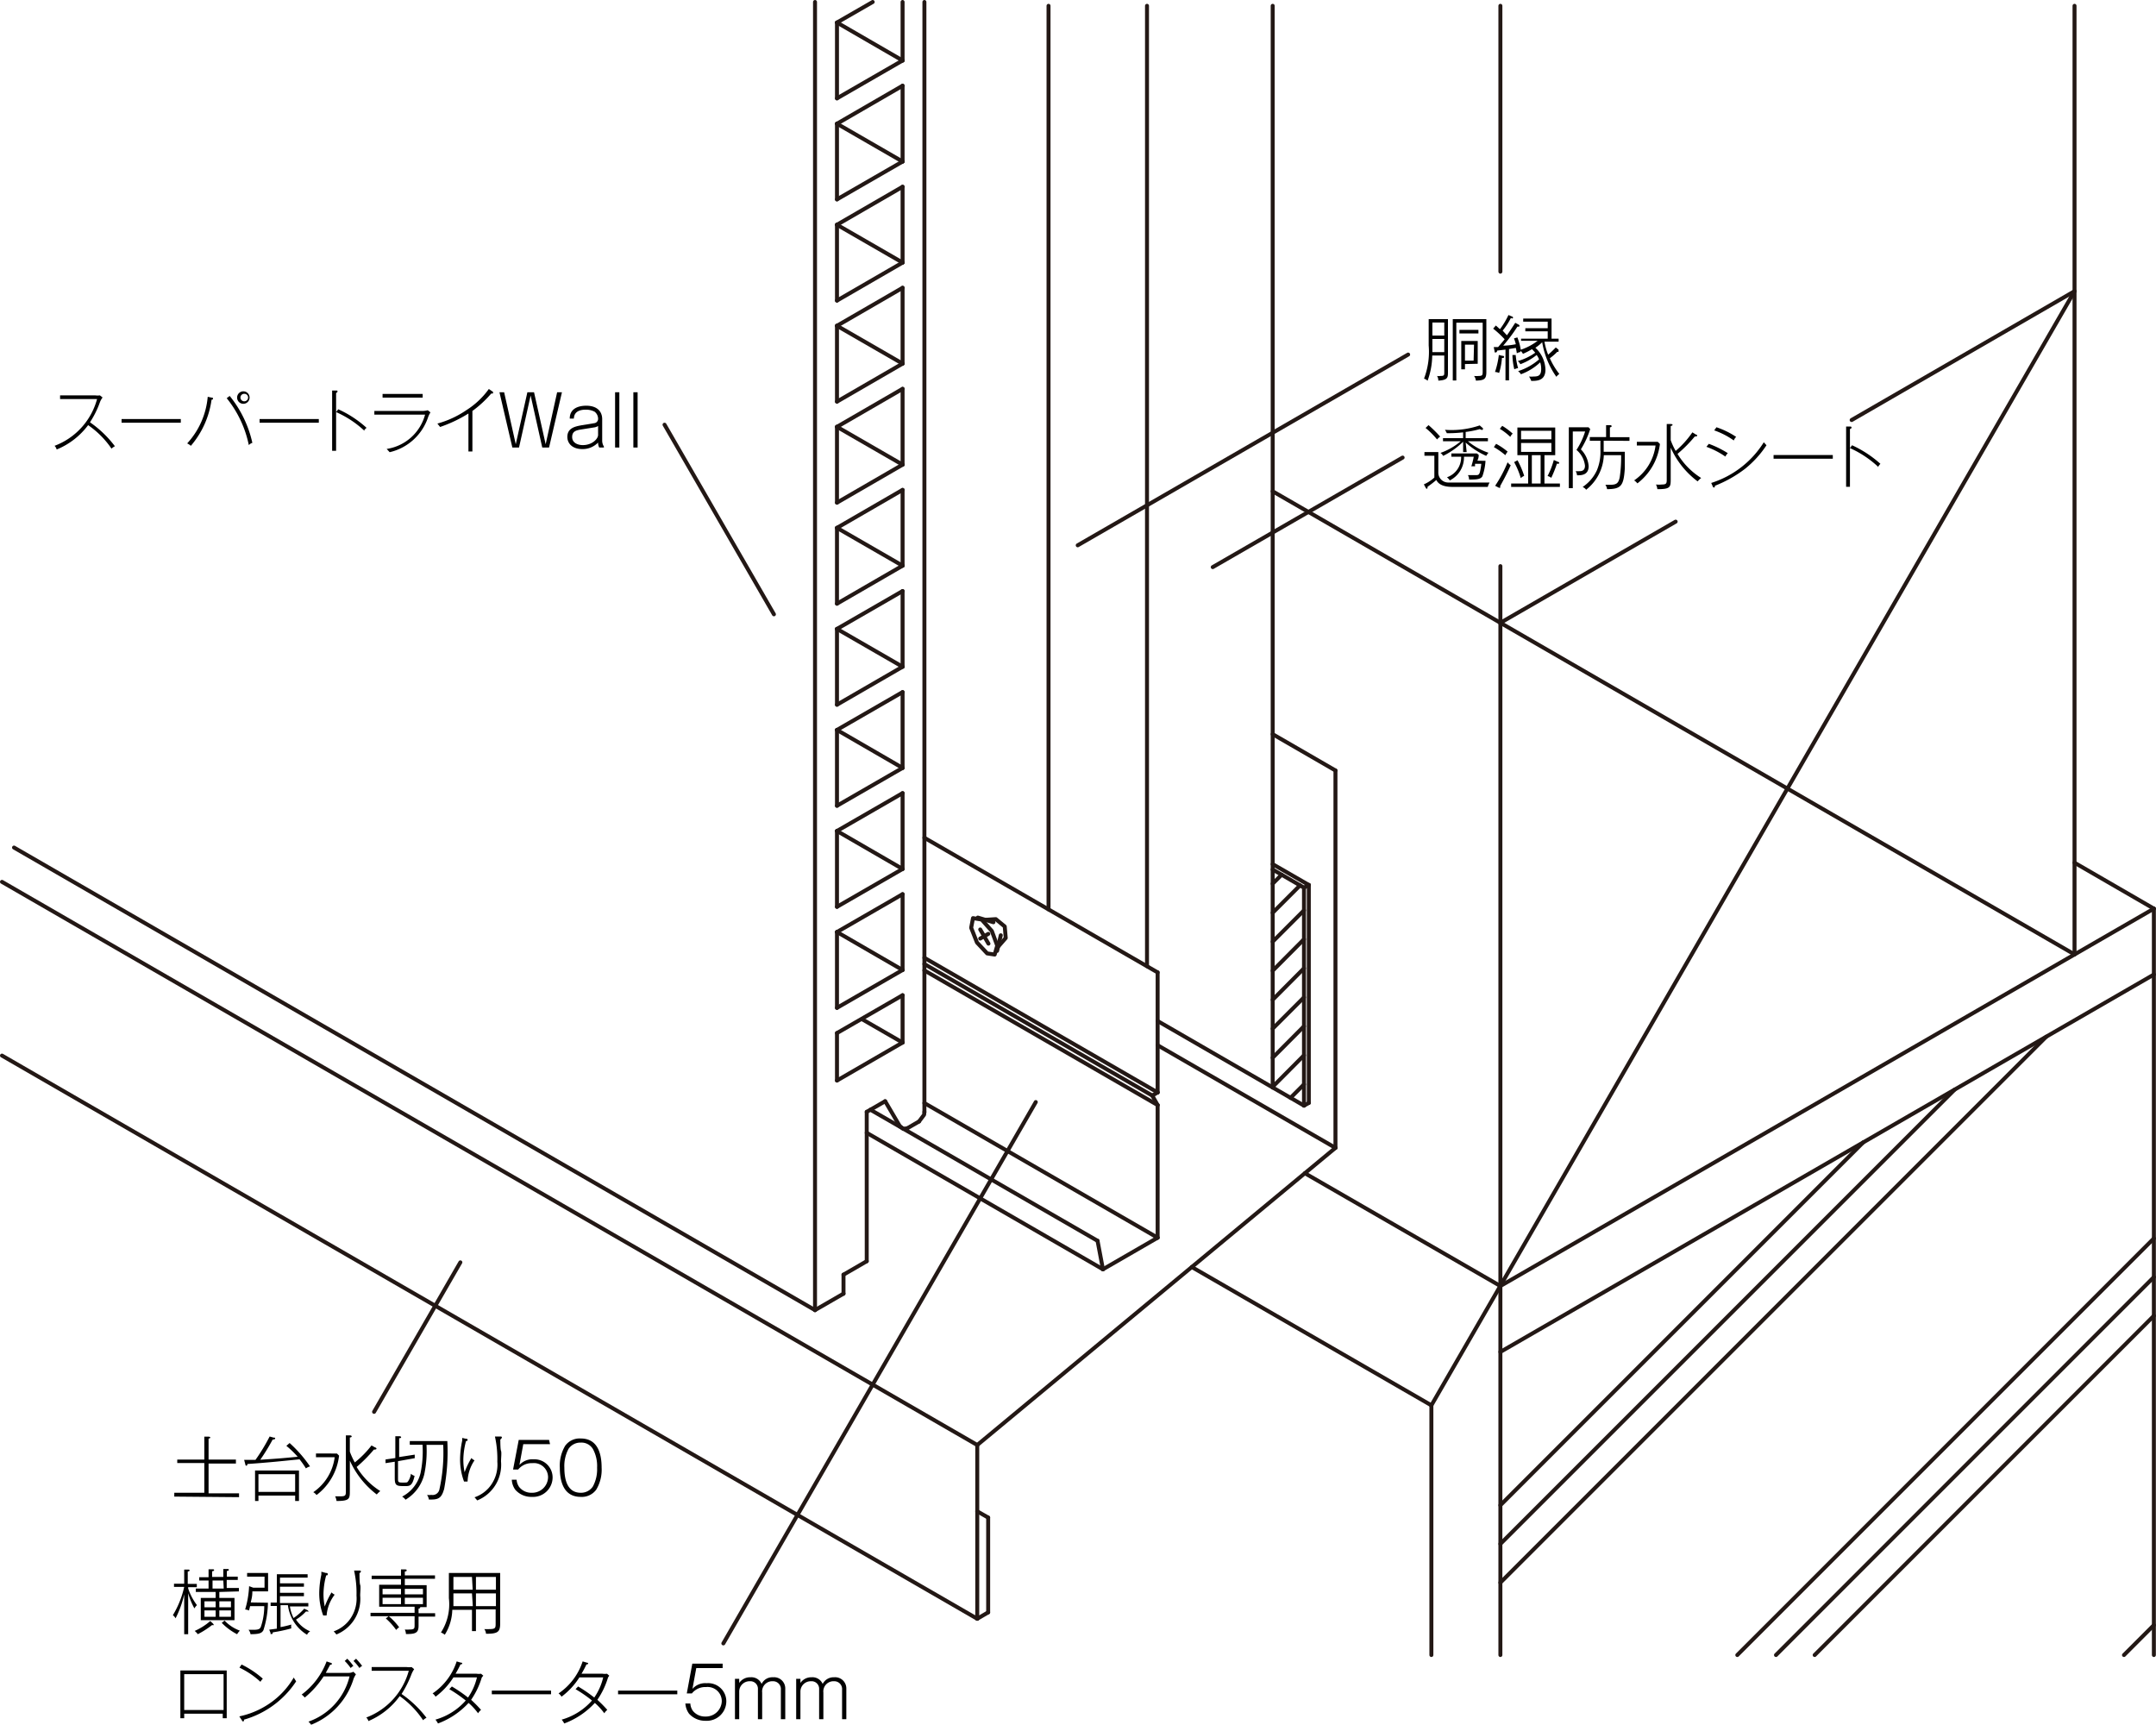 <svg xmlns="http://www.w3.org/2000/svg" viewBox="0 0 152.16 121.71"><defs><style>.cls-1{fill:none;stroke:#231815;stroke-linecap:round;stroke-linejoin:round;stroke-width:0.28px;}</style></defs><title>アセット 5</title><g id="レイヤー_2" data-name="レイヤー 2"><g id="レイヤー_1-2" data-name="レイヤー 1"><path d="M101.51,26.86a.62.62,0,0,0-.09-.33.66.66,0,0,0,.23,0c.28,0,.28-.05.28-.27V25.09h-.85a5.35,5.35,0,0,1-.33,1.78.58.58,0,0,0-.25-.15,5.31,5.31,0,0,0,.33-2.34V22.52h1.36v3.77C102.19,26.65,102.16,26.82,101.51,26.86Zm.42-4.1h-.84v.92h.84Zm0,1.16h-.84v.93h.84Zm2.23,2.94a.62.62,0,0,0-.13-.33,1.83,1.83,0,0,0,.33,0c.27,0,.28-.07.28-.31V22.77h-1.86v4.08h-.25V22.52h2.37v3.73C104.9,26.77,104.73,26.84,104.16,26.86ZM103,23.53v-.25h1.34v.25Zm.39,2.16v.37h-.26v-2h1.16v1.61Zm.64-1.37h-.64v1.13H104Z"/><path d="M110,24.83l-.1,0a3.55,3.55,0,0,1-.52.45,5.27,5.27,0,0,0,.67,1.11.81.81,0,0,0-.21.2,5.94,5.94,0,0,1-1-2.44,2.91,2.91,0,0,1-.48.39,2.18,2.18,0,0,1,.71,1.55c0,.79-.62.79-1,.79a1.43,1.43,0,0,0-.16-.31,1.94,1.94,0,0,0,.33,0c.36,0,.53-.09.53-.55a1.52,1.52,0,0,0-.07-.45,4,4,0,0,1-1.36.84.87.87,0,0,0-.2-.22,4.15,4.15,0,0,0,1.48-.83,1.37,1.37,0,0,0-.17-.31,4.1,4.1,0,0,1-1.15.65.76.76,0,0,0-.18-.22,4,4,0,0,0,1.23-.59c-.11-.13-.18-.2-.23-.25a5,5,0,0,1-.64.33.57.57,0,0,0-.17-.21.31.31,0,0,0,0,.08.73.73,0,0,0-.26.09,3.86,3.86,0,0,0-.07-.38l-.48.08v2.21h-.25V24.67l-.59.07s0,.13-.1.13-.07,0-.08-.09l-.06-.29h.31c.26-.3.4-.47.46-.55a7.2,7.2,0,0,0-.81-.75l.19-.22.29.26a5.62,5.62,0,0,0,.6-1l.26.11s.06,0,.06.08-.11.06-.14,0a4.76,4.76,0,0,1-.59.91l.3.33c.17-.23.39-.58.59-.88l.24.13a.11.11,0,0,1,.06.09s0,.05-.07.05h-.08a11.41,11.41,0,0,1-1,1.34c.06,0,.41,0,.89-.1a3.41,3.41,0,0,0-.13-.41l.24-.07a4.38,4.38,0,0,1,.24.87,4.08,4.08,0,0,0,1.19-.63h-1.17V23.9h1.88v-.52h-1.58v-.22h1.58V22.7H107.5v-.22h2V23.9H110v.21h-1a4.59,4.59,0,0,0,.26.92c.27-.23.42-.39.54-.51l.19.15a.19.19,0,0,1,0,.11S110,24.83,110,24.83Zm-4,.43a4.77,4.77,0,0,1-.2,1.06.76.76,0,0,0-.29-.07,5.89,5.89,0,0,0,.27-1.2l.25.06c.06,0,.12,0,.12.08S106.07,25.26,106,25.26Zm.87.79a4.63,4.63,0,0,1-.13-1l.23,0a4.82,4.82,0,0,0,.17.93A.64.64,0,0,0,106.9,26.05Z"/><path d="M101.51,31.9v1.5a.7.7,0,0,0,.71.65c.15,0,.35,0,1.17,0,1,0,1.31,0,1.74,0a1.14,1.14,0,0,0-.13.31h-2.4c-.3,0-1,0-1.23-.49a7.31,7.31,0,0,1-.62.48c0,.06,0,.14-.06.14s0,0-.06-.05l-.14-.26a2.78,2.78,0,0,0,.74-.48V32.16h-.7V31.9ZM100.82,30a9,9,0,0,1,.82.81,1.14,1.14,0,0,0-.22.2,5.64,5.64,0,0,0-.81-.81Zm2.69,1.9h-.25v-.73a5.33,5.33,0,0,1-1.41,1,.63.63,0,0,0-.19-.21,4.48,4.48,0,0,0,1.43-.82h-1.25v-.22h1.42v-.41a9.44,9.44,0,0,1-1.15.06,2,2,0,0,0-.13-.24,6.18,6.18,0,0,0,2.45-.31l.23.2s0,0,0,.06a.06.06,0,0,1-.06.06.38.38,0,0,1-.16-.06,6.35,6.35,0,0,1-1,.2v.44h1.57v.22h-1.41a4.56,4.56,0,0,0,1.45.81,1.12,1.12,0,0,0-.16.22,5.52,5.52,0,0,1-1.45-.94Zm1.33.62a4,4,0,0,1-.22,1.09c-.13.23-.48.23-.94.23a.63.63,0,0,0-.08-.31l.51,0c.19,0,.27,0,.33-.2a3.53,3.53,0,0,0,.1-.6h-.44l0,.18a1.23,1.23,0,0,0-.26,0,5.79,5.79,0,0,0,.17-.68h-.69a1.81,1.81,0,0,1-1,1.67,1,1,0,0,0-.2-.22,1.49,1.49,0,0,0,1-1.45h-.69V32h1.81l.12.1c0,.25-.08.35-.09.41Z"/><path d="M106.24,32.12a5.33,5.33,0,0,0-.81-.57l.16-.23a4.63,4.63,0,0,1,.81.55A1.53,1.53,0,0,0,106.24,32.12Zm-.37,2.19a.14.14,0,0,1,0,.11,0,0,0,0,1,0,0l-.08,0-.27-.14a9,9,0,0,0,.88-1.66.86.86,0,0,0,.22.21C106.33,33.48,106.1,33.89,105.87,34.31Zm.72-3.48a4.22,4.22,0,0,0-.74-.57l.17-.21a4.57,4.57,0,0,1,.74.55A.68.68,0,0,0,106.59,30.83Zm.06,3.53v-.24h1.2v-2h-.76V30.17h2.67v1.95H109v2h1.09v.24Zm.68-.62a5.59,5.59,0,0,0-.47-1.13l.24-.13a6.37,6.37,0,0,1,.47,1.1A.8.8,0,0,0,107.33,33.74Zm2.16-3.34h-2.14V31h2.14Zm0,.86h-2.14v.63h2.14Zm-.76.86h-.62v2h.62Zm1.15.6a8.24,8.24,0,0,1-.4,1,.79.79,0,0,0-.26-.13,5.38,5.38,0,0,0,.44-1.13l.29.13s.09,0,.09.08S109.93,32.72,109.88,32.72Z"/><path d="M111.57,31.71a1.89,1.89,0,0,1,.55,1.18c0,.66-.55.65-.82.65a.62.62,0,0,0-.1-.29h.23c.16,0,.43,0,.43-.39a1.7,1.7,0,0,0-.6-1.11,5.13,5.13,0,0,0,.61-1.3H111v4h-.28v-4.3h1.39l.12.13A6.42,6.42,0,0,1,111.57,31.71Zm1.61-.61v.78h1.49c0,.19,0,1,0,1.19-.08,1.22-.26,1.44-1.25,1.45a.75.75,0,0,0-.12-.31h.33c.46,0,.59-.11.68-.52a9.22,9.22,0,0,0,.1-1.57h-1.22a3.25,3.25,0,0,1-1.25,2.44c-.07-.1-.1-.11-.24-.2a2.83,2.83,0,0,0,1-1.17,3.36,3.36,0,0,0,.25-1.45V31.1h-.75v-.26h1.15V30l.28,0s.11,0,.11.07-.06.07-.12.09v.69H115v.26Z"/><path d="M117,31.18l.15.15a4.11,4.11,0,0,1-1.59,2.78,1.1,1.1,0,0,0-.23-.21,3.51,3.51,0,0,0,1.51-2.46h-1.32v-.26Zm.91,2.6c0,.59,0,.74-.94.74a1,1,0,0,0-.1-.33,2.08,2.08,0,0,0,.42,0c.34,0,.34-.1.34-.39V29.92l.28,0s.13,0,.13.06-.09.07-.13.08v1a4.86,4.86,0,0,0,.35.76,6.73,6.73,0,0,0,1.18-1.31l.26.16c.07,0,.08.05.08.08s-.08.06-.17.05a9.44,9.44,0,0,1-1.22,1.23,5.12,5.12,0,0,0,1.67,1.7,1.67,1.67,0,0,0-.25.24,6.07,6.07,0,0,1-1.9-2.38Z"/><path d="M121.77,32.22a5.71,5.71,0,0,0-1.34-.69l.17-.21a6.68,6.68,0,0,1,1.34.66A.74.74,0,0,0,121.77,32.22Zm1.39.86a8.77,8.77,0,0,1-2.13,1.2c0,.06,0,.12-.07.12a.08.08,0,0,1-.08-.07l-.11-.25a6.78,6.78,0,0,0,3.71-2.87l.19.21A7.24,7.24,0,0,1,123.16,33.08Zm-.8-2a5.47,5.47,0,0,0-1.38-.71l.16-.22a5.88,5.88,0,0,1,1.39.68A.69.69,0,0,0,122.36,31.09Z"/><path d="M125.17,32.37v-.26h4.18v.26Z"/><path d="M130.56,30.27v4.08h-.27V30.1l.29,0q.09,0,.09.06C130.67,30.25,130.6,30.26,130.56,30.27Zm2,2.68a7.27,7.27,0,0,0-2-1.33l.15-.2a7.93,7.93,0,0,1,2,1.31A1,1,0,0,0,132.52,33Z"/><path d="M7.87,31.66A6.36,6.36,0,0,0,6.22,30,5.24,5.24,0,0,1,4,31.72a.57.57,0,0,0-.15-.26,4.88,4.88,0,0,0,3-3.3H4.24V27.9H6.72a1.24,1.24,0,0,0,.33,0l.19.15a1.25,1.25,0,0,0-.19.34,6.62,6.62,0,0,1-.7,1.41,7.65,7.65,0,0,1,1.76,1.69A.88.88,0,0,0,7.87,31.66Z"/><path d="M8.58,29.83v-.26h4.18v.26Z"/><path d="M14.93,28.21a6.31,6.31,0,0,1-1.46,3.25,1.12,1.12,0,0,0-.26-.17A5.56,5.56,0,0,0,14.66,28l.28.06c.06,0,.09,0,.09.07S15,28.19,14.93,28.21Zm2.63,3.2A7.71,7.71,0,0,0,16,28.1l.21-.16a8,8,0,0,1,1.6,3.31A.56.56,0,0,0,17.56,31.41Zm-.32-2.92a.44.44,0,1,1,0-.87.44.44,0,0,1,0,.87Zm0-.7a.26.26,0,0,0-.27.26.27.27,0,1,0,.54,0A.26.26,0,0,0,17.24,27.79Z"/><path d="M18.32,29.83v-.26H22.5v.26Z"/><path d="M23.72,27.73v4.08h-.28V27.56l.29,0c.06,0,.09,0,.09.06S23.75,27.72,23.72,27.73Zm2,2.67a7.12,7.12,0,0,0-2-1.32l.15-.2a7.66,7.66,0,0,1,2,1.31A.87.87,0,0,0,25.68,30.4Z"/><path d="M30.21,29.45a3.75,3.75,0,0,1-2.71,2.46s-.18-.2-.21-.23A3.32,3.32,0,0,0,30,29.26H26.42V29h3.35a1.47,1.47,0,0,0,.42-.05l.19.15A1.7,1.7,0,0,0,30.21,29.45ZM27,28.06V27.8h2.83v.26Z"/><path d="M34.76,27.77h-.09A7.77,7.77,0,0,1,33.34,29v2.86h-.28V29.18a9.6,9.6,0,0,1-2,.95l-.19-.24a6.83,6.83,0,0,0,2.05-.95,5.7,5.7,0,0,0,1.58-1.49l.29.2a.07.07,0,0,1,0,.07S34.82,27.77,34.76,27.77Z"/><path d="M35.58,27.68l.82,3.67.82-3.67h.47l.82,3.67.81-3.67h.34l-.91,3.9h-.48l-.82-3.67-.82,3.67h-.47l-.91-3.9Z"/><path d="M40.21,29.54c0-.81.78-.91,1.16-.91.78,0,1.13.41,1.13.95v1.48a.78.78,0,0,0,.12.45v.07h-.33a.75.75,0,0,1-.08-.35,1.51,1.51,0,0,1-1.11.46c-.72,0-1.06-.41-1.06-.86,0-.64.58-.74,1-.82l.92-.15a.31.31,0,0,0,.25-.34.63.63,0,0,0-.25-.47,1.3,1.3,0,0,0-.62-.14c-.75,0-.83.41-.84.63Zm2,.52a.63.63,0,0,1-.27.1l-.88.14c-.38.06-.68.12-.68.54s.41.57.75.57c.66,0,1.08-.44,1.08-.72Z"/><path d="M43.71,27.68v3.9h-.3v-3.9Z"/><path d="M45,27.68v3.9h-.3v-3.9Z"/><path d="M13.28,112v.09a4,4,0,0,0,.62,1.18,1,1,0,0,0-.18.23,5.06,5.06,0,0,1-.44-1.07v2.89H13v-2.81a7.08,7.08,0,0,1-.61,1.69.6.6,0,0,0-.19-.22,6.6,6.6,0,0,0,.8-2h-.72v-.22H13v-1l.25,0c.08,0,.13,0,.13.06s-.1.07-.13.08v.87h.64V112Zm1.78,2.68-.1,0a6.33,6.33,0,0,1-1,.64,1.2,1.2,0,0,0-.22-.23,4.26,4.26,0,0,0,1.1-.7l.18.17s.06.06.06.09S15.1,114.69,15.06,114.69Zm.42-2.34v.42h1.07v1.57H14.17v-1.57h1.05v-.42h-1.4v-.24h.9v-.57h-.66v-.23h.66v-.56l.26,0c.09,0,.13,0,.13.06s-.1.08-.14.08v.4h.79v-.56l.25,0c.1,0,.14,0,.14.06s-.1.08-.14.08v.4h.77v.23H16v.57h.86v.24Zm-.26.66h-.79v.42h.79Zm0,.64h-.79v.45h.79Zm.54-2.11H15v.57h.79ZM16.3,113h-.82v.42h.82Zm0,.64h-.82v.45h.82Zm.43,1.68a4.1,4.1,0,0,1-1.08-.8l.2-.16a2.8,2.8,0,0,0,1.08.71A1.16,1.16,0,0,0,16.73,115.33Z"/><path d="M18.91,113.1a6.63,6.63,0,0,1-.32,1.94c-.11.19-.25.28-.91.28a.62.62,0,0,0-.14-.31l.37,0c.37,0,.44-.08.5-.21a4.52,4.52,0,0,0,.24-1.46h-1a2.7,2.7,0,0,1-.08.31.62.62,0,0,0-.27-.07,6.71,6.71,0,0,0,.28-1.65l.3.11h.79v-.78H17.44V111h1.48v1.3H17.81c0,.4-.08.59-.11.78Zm2.8.53s.06.05.06.09,0,0-.08,0l-.1,0a3.21,3.21,0,0,1-.7.57,2.26,2.26,0,0,0,1,.83.51.51,0,0,0-.22.24,2.86,2.86,0,0,1-1.35-2.09h-.52v1.55a7.12,7.12,0,0,0,.76-.18.84.84,0,0,0,0,.27,10.8,10.8,0,0,1-1.31.28c0,.05,0,.12-.09.12s-.06,0-.07-.09L19,115l.54-.07v-1.6h-.44v-.24h.44v-2h2.17v.24H19.76v.4h1.69v.24H19.76v.43h1.69v.24H19.76v.48h2v.24h-1.3a2.72,2.72,0,0,0,.26.82,4.07,4.07,0,0,0,.75-.66Z"/><path d="M23.05,114l-.24,0a4.5,4.5,0,0,1-.28-1.57,6.6,6.6,0,0,1,.15-1.32c0-.11,0-.14,0-.2L23,111c.08,0,.13,0,.13.09s-.05.07-.11.08a5.3,5.3,0,0,0-.19,1.3,4.34,4.34,0,0,0,.09.9,5.56,5.56,0,0,1,.48-1,.65.65,0,0,0,.22.16A2.77,2.77,0,0,0,23.05,114Zm2.32-3c0,.14,0,.72.05.84s0,.52,0,.75a2.71,2.71,0,0,1-1.68,2.75,2.13,2.13,0,0,0-.19-.22,2.43,2.43,0,0,0,1-.67,2.5,2.5,0,0,0,.61-1.85,7.27,7.27,0,0,0-.17-1.77l.35,0c.08,0,.13,0,.13.06S25.41,111,25.37,111Z"/><path d="M28.3,111.43H26.23v-.24H28.3v-.44l.27,0c.08,0,.13,0,.13.07s-.09.07-.13.08v.27H30.7v.24H28.57v.45h1.54v1.55h-.45c0,.08-.07.1-.12.11v.32h1.17v.24H29.54v.64c0,.52-.22.59-.89.59a.84.84,0,0,0-.08-.32,1.93,1.93,0,0,0,.33,0c.36,0,.36-.08.36-.33v-.61H27.44a4.48,4.48,0,0,1,.73.78,1,1,0,0,0-.21.19,4.61,4.61,0,0,0-.73-.81l.2-.16H26.15v-.24h3.11v-.43h-2.5v-1.55H28.3Zm0,.69H27v.39H28.3Zm0,.63H27v.45H28.3Zm.27-.24h1.28v-.39H28.57Zm0,.69h1.28v-.45H28.57Z"/><path d="M33.59,115.1h-.28v-1.5H31.92a3.46,3.46,0,0,1-.53,1.76,1,1,0,0,0-.27-.16,3.67,3.67,0,0,0,.56-2.42V111H35.3v3.56c0,.61-.17.73-1,.73a.63.63,0,0,0-.12-.33,2.7,2.7,0,0,0,.36,0c.42,0,.44-.08.44-.39v-1H33.59Zm-.28-2.66H32v.32c0,.14,0,.31,0,.58h1.37Zm0-1.16H32v.9h1.36Zm.28.9H35v-.9H33.59Zm0,1.16H35v-.9H33.59Z"/><path d="M13,120.93v.32h-.27v-3.37H16v3.37h-.28v-.32Zm2.78-.26v-2.53H13v2.53Z"/><path d="M17.22,121.35c0,.08,0,.12-.06.12s-.06,0-.08-.06l-.19-.29A5.93,5.93,0,0,0,19.31,120a5.66,5.66,0,0,0,1.42-1.62l.17.27A6.55,6.55,0,0,1,17.22,121.35Zm1.16-2.67a6,6,0,0,0-1.48-1l.15-.22a6.71,6.71,0,0,1,1.5,1A1,1,0,0,0,18.38,118.68Z"/><path d="M24.62,118.05a.68.68,0,0,0,.32-.08l.18.18a1.87,1.87,0,0,0-.16.3,5.1,5.1,0,0,1-3,3.26,1.58,1.58,0,0,0-.19-.22,4.52,4.52,0,0,0,2.9-3.19H22.84a6.53,6.53,0,0,1-1.33,1.49,1.54,1.54,0,0,0-.22-.21,5.17,5.17,0,0,0,1.76-2.34l.29.1s.08,0,.08.07-.06.06-.12.07l-.31.57Zm-.11-1a4.6,4.6,0,0,1,.43.51.74.74,0,0,0-.19.15,3.37,3.37,0,0,0-.42-.5Zm.62,0a5.75,5.75,0,0,1,.43.51.53.53,0,0,0-.19.15,3.28,3.28,0,0,0-.42-.5Z"/><path d="M29.86,121.39a6.51,6.51,0,0,0-1.65-1.7A5.24,5.24,0,0,1,26,121.45a.54.54,0,0,0-.15-.25,4.91,4.91,0,0,0,3-3.3H26.23v-.26h2.48a1.32,1.32,0,0,0,.34,0l.18.15a1.74,1.74,0,0,0-.18.33,7.53,7.53,0,0,1-.71,1.42,7.68,7.68,0,0,1,1.76,1.68A.88.88,0,0,0,29.86,121.39Z"/><path d="M34,118.38a5.63,5.63,0,0,1-.75,1.57,9.72,9.72,0,0,1,.7.71.93.93,0,0,0-.21.24,4.51,4.51,0,0,0-.67-.73,5.57,5.57,0,0,1-2.16,1.45,1.27,1.27,0,0,0-.18-.27A4.48,4.48,0,0,0,32.87,120a10,10,0,0,0-1.16-.8l.18-.19a10.27,10.27,0,0,1,1.14.78,4.16,4.16,0,0,0,.63-1.42H32a5.11,5.11,0,0,1-1.26,1.36.77.77,0,0,0-.21-.23,4.34,4.34,0,0,0,1.7-2.26l.3.09c.05,0,.09,0,.09.06s-.09.06-.12.06a6.77,6.77,0,0,1-.35.66h1.48a1.08,1.08,0,0,0,.32,0l.16.14A1.54,1.54,0,0,0,34,118.38Z"/><path d="M34.71,119.56v-.26h4.18v.26Z"/><path d="M42.91,118.38a5.63,5.63,0,0,1-.75,1.57,9.72,9.72,0,0,1,.7.71.93.93,0,0,0-.21.24,4.51,4.51,0,0,0-.67-.73,5.57,5.57,0,0,1-2.16,1.45,1.27,1.27,0,0,0-.18-.27A4.48,4.48,0,0,0,41.78,120a9.22,9.22,0,0,0-1.16-.8l.18-.19a10.27,10.27,0,0,1,1.14.78,4.16,4.16,0,0,0,.63-1.42H40.89a5.11,5.11,0,0,1-1.26,1.36.77.77,0,0,0-.21-.23,4.34,4.34,0,0,0,1.7-2.26l.3.09s.09,0,.09.06-.09.06-.12.06a6.77,6.77,0,0,1-.35.66h1.48a1.08,1.08,0,0,0,.32,0l.16.14A1.54,1.54,0,0,0,42.91,118.38Z"/><path d="M43.62,119.56v-.26H47.8v.26Z"/><path d="M51,117.71H49.14l-.27,1.47a1.19,1.19,0,0,1,1-.4,1.28,1.28,0,0,1,1.39,1.28,1.38,1.38,0,0,1-1.46,1.37,1.53,1.53,0,0,1-1.17-.5,1.38,1.38,0,0,1-.26-.72h.35a1,1,0,0,0,.18.52,1.09,1.09,0,0,0,.88.4,1.12,1.12,0,0,0,1.16-1.08,1,1,0,0,0-1.11-1,1.21,1.21,0,0,0-1,.45h-.36l.39-2.1H51Z"/><path d="M52.17,118.47v.29a.93.93,0,0,1,.8-.4.78.78,0,0,1,.78.47.84.84,0,0,1,.81-.47.79.79,0,0,1,.86.81v2.15h-.31v-2.08a.55.55,0,0,0-.56-.6.72.72,0,0,0-.76.8v1.88h-.3V119.2a.53.53,0,0,0-.57-.56.73.73,0,0,0-.75.74v1.94h-.3v-2.85Z"/><path d="M56.49,118.47v.29a.92.92,0,0,1,.79-.4.78.78,0,0,1,.78.47.87.87,0,0,1,.81-.47.79.79,0,0,1,.86.81v2.15h-.3v-2.08a.55.55,0,0,0-.56-.6.72.72,0,0,0-.76.8v1.88h-.3V119.2a.53.53,0,0,0-.57-.56.73.73,0,0,0-.75.74v1.94h-.3v-2.85Z"/><path d="M12.3,105.61v-.27h2.12v-2.1H12.51V103h1.91v-1.62l.3,0s.12,0,.12.06-.08.07-.12.08V103h1.93v.28H14.72v2.1h2.15v.27Z"/><path d="M21.59,103.62a6.24,6.24,0,0,0-.45-.64c-1,.1-2.2.23-3.68.33,0,0,0,.12-.07.12s-.07-.07-.08-.11l-.08-.3.8,0a13.2,13.2,0,0,0,1-1.65l.29.08c.08,0,.1,0,.1.06s-.13.08-.18.08a14.9,14.9,0,0,1-.87,1.42c1.23-.08,1.37-.09,2.64-.21a6.46,6.46,0,0,0-.8-.77l.23-.2a9.13,9.13,0,0,1,1.44,1.65A.88.88,0,0,0,21.59,103.62Zm-.76,2.3v-.38H18.24v.38H18v-2.15H21.1v2.15Zm0-1.89H18.24v1.25h2.59Z"/><path d="M23.78,102.57l.15.15a4.07,4.07,0,0,1-1.59,2.78.72.72,0,0,0-.23-.2,3.53,3.53,0,0,0,1.51-2.47H22.3v-.26Zm.91,2.61c0,.58,0,.74-.94.74a.91.91,0,0,0-.1-.33l.42,0c.34,0,.34-.1.34-.39v-3.91l.28,0s.13,0,.13.07-.09.07-.13.08v1a5.34,5.34,0,0,0,.35.76A7,7,0,0,0,26.22,102l.27.15c.06,0,.08.06.08.09s-.09.06-.18.05a10.12,10.12,0,0,1-1.22,1.23,5.12,5.12,0,0,0,1.67,1.7,1.67,1.67,0,0,0-.25.24,6.2,6.2,0,0,1-1.9-2.39Z"/><path d="M28.09,103.11v1.21c0,.25,0,.3.31.3s.33,0,.38-.06A1.19,1.19,0,0,0,29,104a.73.73,0,0,0,.26.15c-.15.64-.29.72-.63.72-.63,0-.77,0-.77-.58v-1.14l-.65.1,0-.26.69-.1v-1.54l.28,0s.13,0,.13.07-.1.07-.14.07v1.33l1.1-.17,0,.25Zm3.24,2c-.19.7-.49.71-1.06.71a.84.84,0,0,0-.13-.33,1.08,1.08,0,0,0,.3,0,.49.49,0,0,0,.57-.38,11.93,11.93,0,0,0,.27-3.15H30.1a7.91,7.91,0,0,1-.16,2.09,2.88,2.88,0,0,1-1.32,1.78.86.86,0,0,0-.24-.22,2.53,2.53,0,0,0,1.3-1.66,7.53,7.53,0,0,0,.14-2h-.9v-.26h2.65A14.21,14.21,0,0,1,31.33,105.15Z"/><path d="M33,104.55l-.25,0a4.5,4.5,0,0,1-.28-1.57,6.68,6.68,0,0,1,.15-1.32c0-.11,0-.13,0-.19l.26.06c.07,0,.12,0,.12.08s-.05.07-.11.08a5.38,5.38,0,0,0-.19,1.3,4.28,4.28,0,0,0,.09.9,5.56,5.56,0,0,1,.48-1,.65.65,0,0,0,.22.16A2.8,2.8,0,0,0,33,104.55Zm2.31-3c0,.13,0,.71.05.83s0,.52,0,.75a2.71,2.71,0,0,1-1.68,2.75s-.12-.15-.19-.22a2.37,2.37,0,0,0,1-.66,2.49,2.49,0,0,0,.61-1.85,7.35,7.35,0,0,0-.17-1.78l.35,0c.08,0,.14,0,.14.06S35.33,101.58,35.29,101.59Z"/><path d="M38.82,101.91H36.93l-.27,1.47a1.22,1.22,0,0,1,1-.4A1.28,1.28,0,0,1,39,104.26a1.38,1.38,0,0,1-1.46,1.37,1.5,1.5,0,0,1-1.17-.5,1.3,1.3,0,0,1-.25-.71h.34a1,1,0,0,0,.18.51,1.09,1.09,0,0,0,.88.41,1.12,1.12,0,0,0,1.16-1.09,1,1,0,0,0-1.11-1,1.22,1.22,0,0,0-1,.45h-.36l.4-2.09h2.14Z"/><path d="M42.46,103.57a2.73,2.73,0,0,1-.38,1.55,1.26,1.26,0,0,1-1.09.51c-1.25,0-1.48-1.15-1.48-2.06a2.73,2.73,0,0,1,.38-1.55,1.26,1.26,0,0,1,1.1-.51C42.2,101.51,42.46,102.61,42.46,103.57Zm-2.34-1.32a2.55,2.55,0,0,0-.29,1.32c0,.91.24,1.77,1.16,1.77a1,1,0,0,0,.85-.44,2.54,2.54,0,0,0,.3-1.33,2.51,2.51,0,0,0-.29-1.31.94.94,0,0,0-.86-.46A1,1,0,0,0,40.12,102.25Z"/><line class="cls-1" x1="68.97" y1="101.97" x2="68.97" y2="114.23"/><line class="cls-1" x1="68.97" y1="114.23" x2="69.74" y2="113.78"/><line class="cls-1" x1="69.74" y1="107.09" x2="69.74" y2="113.78"/><line class="cls-1" x1="69.74" y1="107.09" x2="68.97" y2="106.65"/><line class="cls-1" x1="73.1" y1="77.77" x2="51.05" y2="115.97"/><line class="cls-1" x1="32.49" y1="89.08" x2="26.4" y2="99.63"/><line class="cls-1" x1="92.09" y1="82.79" x2="105.89" y2="90.75"/><line class="cls-1" x1="94.25" y1="81" x2="81.7" y2="73.76"/><line class="cls-1" x1="94.25" y1="81" x2="94.25" y2="54.37"/><line class="cls-1" x1="68.97" y1="101.97" x2="94.25" y2="81"/><line class="cls-1" x1="46.9" y1="29.97" x2="54.62" y2="43.35"/><line class="cls-1" x1="76.06" y1="38.48" x2="99.38" y2="25.02"/><line class="cls-1" x1="85.59" y1="40.02" x2="98.99" y2="32.29"/><line class="cls-1" x1="81.7" y1="87.34" x2="77.84" y2="89.57"/><line class="cls-1" x1="77.84" y1="89.57" x2="77.46" y2="87.56"/><line class="cls-1" x1="81.7" y1="77.98" x2="81.32" y2="77.31"/><line class="cls-1" x1="81.7" y1="77.09" x2="81.32" y2="77.31"/><line class="cls-1" x1="81.7" y1="87.34" x2="81.7" y2="77.98"/><line class="cls-1" x1="81.7" y1="77.09" x2="81.7" y2="68.62"/><line class="cls-1" x1="149.9" y1="116.79" x2="152.01" y2="114.68"/><line class="cls-1" x1="128.07" y1="116.79" x2="152.01" y2="92.85"/><line class="cls-1" x1="125.34" y1="116.79" x2="152.01" y2="90.12"/><line class="cls-1" x1="122.61" y1="116.79" x2="152.01" y2="87.39"/><line class="cls-1" x1="105.89" y1="43.95" x2="146.41" y2="67.35"/><line class="cls-1" x1="105.89" y1="43.95" x2="118.26" y2="36.81"/><line class="cls-1" x1="130.68" y1="29.64" x2="146.41" y2="20.55"/><line class="cls-1" x1="152.01" y1="64.12" x2="152.01" y2="116.79"/><line class="cls-1" x1="105.89" y1="90.75" x2="152.01" y2="64.12"/><line class="cls-1" x1="146.41" y1="20.55" x2="101.02" y2="99.17"/><line class="cls-1" x1="101.02" y1="99.17" x2="84.11" y2="89.41"/><line class="cls-1" x1="152.01" y1="68.77" x2="105.89" y2="95.4"/><line class="cls-1" x1="152.01" y1="64.12" x2="146.41" y2="60.88"/><line class="cls-1" x1="105.89" y1="111.68" x2="144.41" y2="73.16"/><line class="cls-1" x1="74" y1="0.41" x2="74" y2="64.17"/><line class="cls-1" x1="80.95" y1="0.41" x2="80.95" y2="68.18"/><line class="cls-1" x1="146.41" y1="0.41" x2="146.41" y2="67.35"/><polyline class="cls-1" points="70.2 67.36 70.38 66.73 70 65.7 69.28 64.89 68.67 64.79 68.54 65.47 68.95 66.51 69.67 67.28 70.2 67.36"/><line class="cls-1" x1="70.11" y1="65.08" x2="69.01" y2="64.75"/><line class="cls-1" x1="70.63" y1="66" x2="70.37" y2="67.1"/><line class="cls-1" x1="69.18" y1="65.59" x2="69.76" y2="66.59"/><line class="cls-1" x1="69.18" y1="66.23" x2="69.75" y2="65.9"/><polyline class="cls-1" points="70.44 66.81 70.98 66.19 70.91 65.38 70.28 64.86 69.54 64.91"/><line class="cls-1" x1="105.89" y1="90.75" x2="105.89" y2="39.95"/><line class="cls-1" x1="105.89" y1="19.17" x2="105.89" y2="0.41"/><line class="cls-1" x1="105.89" y1="90.75" x2="105.89" y2="116.79"/><line class="cls-1" x1="101.02" y1="99.17" x2="101.02" y2="116.79"/><line class="cls-1" x1="105.89" y1="106.22" x2="131.5" y2="80.61"/><line class="cls-1" x1="105.89" y1="108.95" x2="137.95" y2="76.89"/><line class="cls-1" x1="89.82" y1="76.74" x2="81.7" y2="72.05"/><line class="cls-1" x1="105.89" y1="43.95" x2="89.82" y2="34.67"/><line class="cls-1" x1="0.14" y1="62.23" x2="68.97" y2="101.97"/><line class="cls-1" x1="0.14" y1="74.49" x2="68.97" y2="114.23"/><line class="cls-1" x1="89.82" y1="61.36" x2="92.03" y2="62.64"/><line class="cls-1" x1="89.82" y1="62.36" x2="90.45" y2="61.73"/><line class="cls-1" x1="89.82" y1="64.41" x2="91.75" y2="62.48"/><line class="cls-1" x1="89.82" y1="66.45" x2="92.03" y2="64.24"/><line class="cls-1" x1="89.82" y1="76.69" x2="92.03" y2="74.47"/><line class="cls-1" x1="89.82" y1="74.64" x2="92.03" y2="72.42"/><line class="cls-1" x1="89.82" y1="72.59" x2="92.03" y2="70.38"/><line class="cls-1" x1="89.82" y1="70.55" x2="92.03" y2="68.33"/><line class="cls-1" x1="89.82" y1="68.5" x2="92.03" y2="66.28"/><line class="cls-1" x1="89.82" y1="76.74" x2="92.03" y2="78.02"/><line class="cls-1" x1="91.08" y1="77.47" x2="92.03" y2="76.52"/><line class="cls-1" x1="92.03" y1="78.02" x2="92.03" y2="62.64"/><line class="cls-1" x1="92.37" y1="77.83" x2="92.37" y2="62.45"/><line class="cls-1" x1="89.82" y1="60.98" x2="92.37" y2="62.45"/><line class="cls-1" x1="92.37" y1="77.83" x2="92.03" y2="78.02"/><line class="cls-1" x1="92.03" y1="62.64" x2="92.37" y2="62.45"/><line class="cls-1" x1="89.82" y1="0.41" x2="89.82" y2="76.74"/><line class="cls-1" x1="94.25" y1="54.37" x2="89.82" y2="51.81"/><line class="cls-1" x1="62.47" y1="77.71" x2="61.17" y2="78.46"/><line class="cls-1" x1="59.53" y1="91.29" x2="57.52" y2="92.45"/><line class="cls-1" x1="59.53" y1="89.95" x2="59.53" y2="91.29"/><line class="cls-1" x1="61.17" y1="89" x2="59.53" y2="89.95"/><line class="cls-1" x1="61.17" y1="78.46" x2="61.17" y2="89"/><polyline class="cls-1" points="64.86 79.14 65.22 78.66 65.24 78.47"/><line class="cls-1" x1="63.7" y1="68.45" x2="63.7" y2="63.1"/><line class="cls-1" x1="59.07" y1="65.77" x2="63.7" y2="63.1"/><line class="cls-1" x1="63.7" y1="61.32" x2="63.7" y2="55.97"/><line class="cls-1" x1="59.07" y1="58.64" x2="63.7" y2="55.97"/><line class="cls-1" x1="59.07" y1="63.99" x2="63.7" y2="61.32"/><line class="cls-1" x1="59.07" y1="63.99" x2="59.07" y2="58.64"/><line class="cls-1" x1="63.7" y1="54.19" x2="63.7" y2="48.84"/><line class="cls-1" x1="59.07" y1="51.51" x2="63.7" y2="48.84"/><line class="cls-1" x1="59.07" y1="56.86" x2="63.7" y2="54.19"/><line class="cls-1" x1="59.07" y1="56.86" x2="59.07" y2="51.51"/><line class="cls-1" x1="63.7" y1="47.05" x2="63.7" y2="41.71"/><line class="cls-1" x1="59.07" y1="44.38" x2="63.7" y2="41.71"/><line class="cls-1" x1="59.07" y1="49.73" x2="63.7" y2="47.05"/><line class="cls-1" x1="59.07" y1="49.73" x2="59.07" y2="44.38"/><line class="cls-1" x1="63.7" y1="39.92" x2="63.7" y2="34.57"/><line class="cls-1" x1="59.07" y1="37.25" x2="63.7" y2="34.57"/><line class="cls-1" x1="59.07" y1="42.6" x2="63.7" y2="39.92"/><line class="cls-1" x1="59.07" y1="42.6" x2="59.07" y2="37.25"/><line class="cls-1" x1="63.7" y1="32.79" x2="63.7" y2="27.44"/><line class="cls-1" x1="59.07" y1="30.12" x2="63.7" y2="27.44"/><line class="cls-1" x1="59.07" y1="35.47" x2="63.7" y2="32.79"/><line class="cls-1" x1="59.07" y1="35.47" x2="59.07" y2="30.12"/><line class="cls-1" x1="63.7" y1="25.66" x2="63.7" y2="20.31"/><line class="cls-1" x1="59.07" y1="22.99" x2="63.7" y2="20.31"/><line class="cls-1" x1="59.07" y1="28.34" x2="63.7" y2="25.66"/><line class="cls-1" x1="59.07" y1="28.34" x2="59.07" y2="22.99"/><line class="cls-1" x1="63.7" y1="18.53" x2="63.7" y2="13.18"/><line class="cls-1" x1="59.07" y1="15.86" x2="63.7" y2="13.18"/><line class="cls-1" x1="59.07" y1="21.21" x2="63.7" y2="18.53"/><line class="cls-1" x1="59.07" y1="21.21" x2="59.07" y2="15.86"/><line class="cls-1" x1="63.7" y1="18.53" x2="59.07" y2="15.86"/><line class="cls-1" x1="63.7" y1="25.66" x2="59.07" y2="22.99"/><line class="cls-1" x1="63.7" y1="32.79" x2="59.07" y2="30.12"/><line class="cls-1" x1="63.7" y1="39.92" x2="59.07" y2="37.25"/><line class="cls-1" x1="63.7" y1="47.05" x2="59.07" y2="44.38"/><line class="cls-1" x1="63.7" y1="54.19" x2="59.07" y2="51.51"/><line class="cls-1" x1="63.7" y1="61.32" x2="59.07" y2="58.64"/><line class="cls-1" x1="59.07" y1="76.25" x2="63.7" y2="73.57"/><line class="cls-1" x1="63.7" y1="73.57" x2="60.89" y2="71.95"/><line class="cls-1" x1="63.7" y1="68.45" x2="59.07" y2="65.77"/><line class="cls-1" x1="59.07" y1="71.12" x2="63.7" y2="68.45"/><line class="cls-1" x1="59.07" y1="71.12" x2="59.07" y2="65.77"/><line class="cls-1" x1="59.07" y1="76.25" x2="59.07" y2="72.9"/><line class="cls-1" x1="59.07" y1="72.9" x2="63.7" y2="70.23"/><line class="cls-1" x1="63.7" y1="70.23" x2="63.7" y2="73.57"/><line class="cls-1" x1="65.24" y1="78.47" x2="65.24" y2="0.14"/><line class="cls-1" x1="57.52" y1="0.14" x2="57.52" y2="92.45"/><line class="cls-1" x1="63.7" y1="11.4" x2="63.7" y2="6.05"/><line class="cls-1" x1="59.07" y1="8.73" x2="63.7" y2="6.05"/><line class="cls-1" x1="59.07" y1="14.07" x2="63.7" y2="11.4"/><line class="cls-1" x1="59.07" y1="14.07" x2="59.07" y2="8.73"/><line class="cls-1" x1="63.7" y1="11.4" x2="59.07" y2="8.73"/><line class="cls-1" x1="59.07" y1="6.94" x2="63.7" y2="4.27"/><line class="cls-1" x1="59.07" y1="6.94" x2="59.07" y2="1.59"/><line class="cls-1" x1="63.7" y1="4.27" x2="59.07" y2="1.59"/><line class="cls-1" x1="63.7" y1="4.27" x2="63.7" y2="0.14"/><line class="cls-1" x1="59.07" y1="1.59" x2="61.59" y2="0.14"/><line class="cls-1" x1="57.52" y1="92.45" x2="0.99" y2="59.81"/><line class="cls-1" x1="65.24" y1="59.12" x2="81.7" y2="68.62"/><line class="cls-1" x1="65.24" y1="67.59" x2="81.7" y2="77.09"/><line class="cls-1" x1="65.24" y1="68.48" x2="81.7" y2="77.98"/><line class="cls-1" x1="65.24" y1="68.03" x2="81.32" y2="77.31"/><line class="cls-1" x1="65.24" y1="77.84" x2="81.7" y2="87.34"/><line class="cls-1" x1="77.46" y1="87.56" x2="61.43" y2="78.31"/><line class="cls-1" x1="61.17" y1="79.94" x2="77.84" y2="89.57"/><line class="cls-1" x1="63.51" y1="79.48" x2="62.47" y2="77.71"/><line class="cls-1" x1="64.03" y1="79.62" x2="64.86" y2="79.14"/><polyline class="cls-1" points="63.51 79.48 63.75 79.66 64.03 79.62"/></g></g></svg>